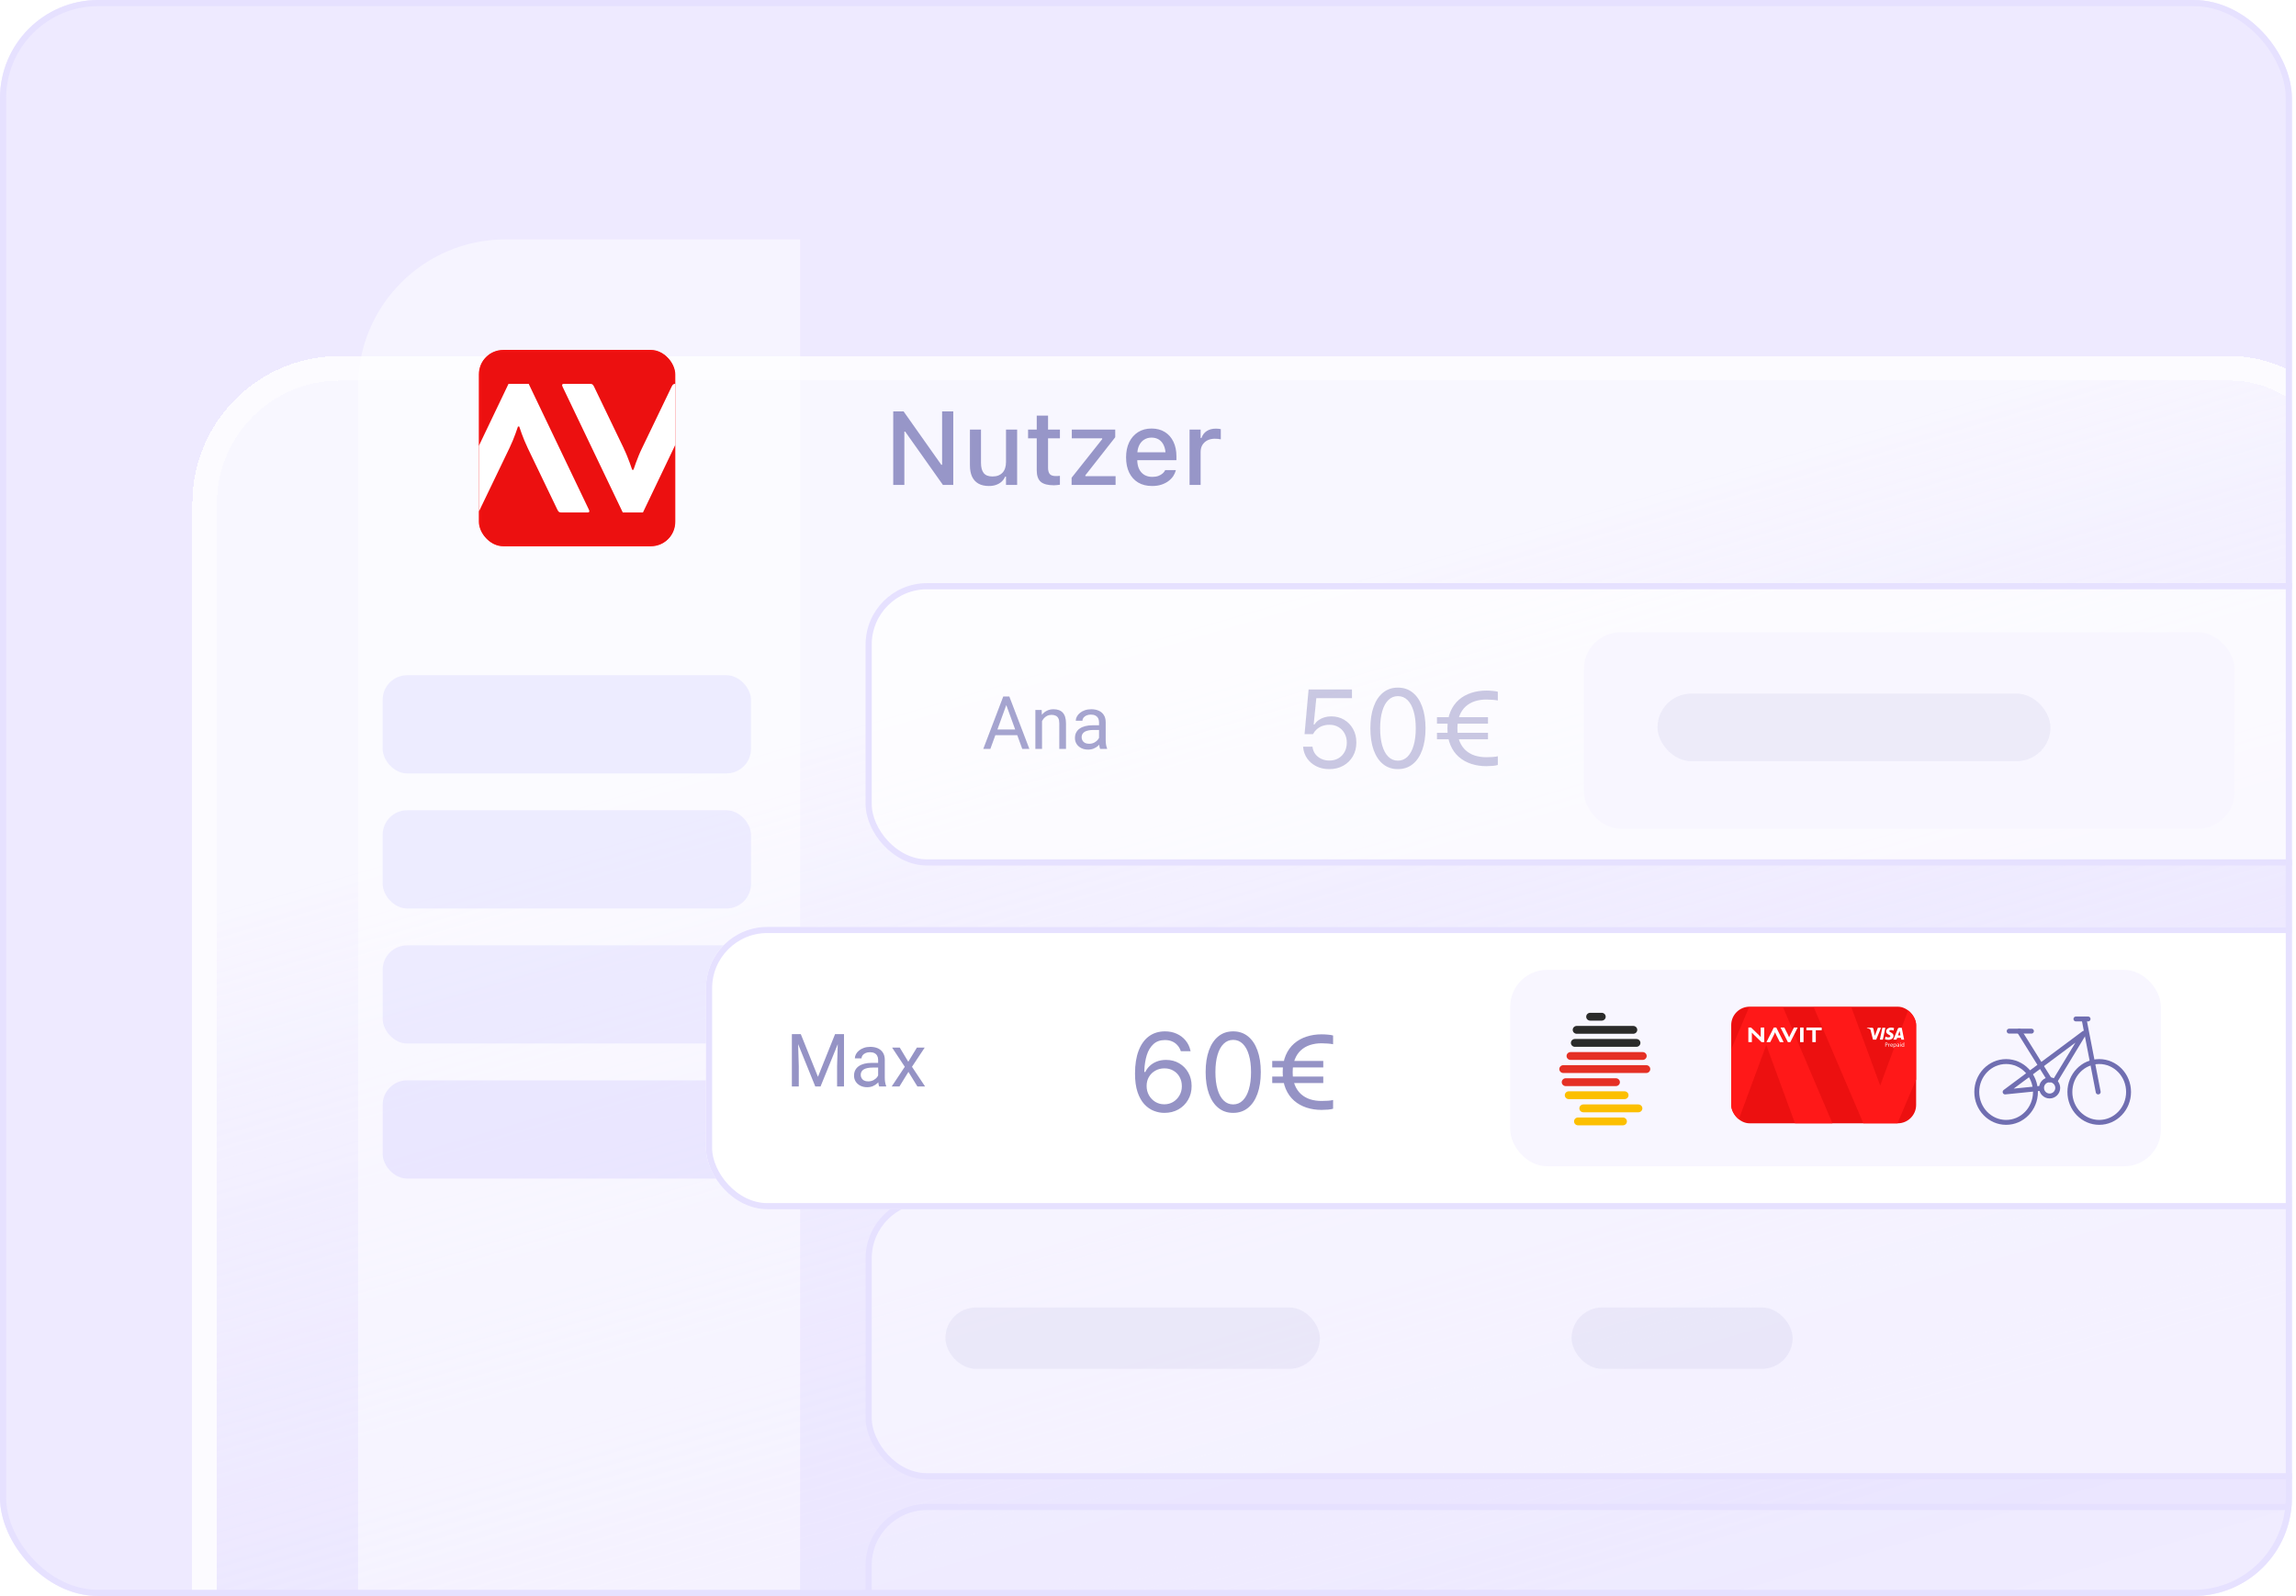 <?xml version="1.0" encoding="utf-8"?>
<svg xmlns="http://www.w3.org/2000/svg" fill="none" height="260" viewBox="0 0 374 260" width="374">
<g clip-path="url(#clip0_10521_25207)">
<rect fill="#EEEAFF" height="260" rx="16" width="373.333"/>
<g data-figma-bg-blur-radius="20" filter="url(#filter0_d_10521_25207)">
<rect fill="url(#paint0_linear_10521_25207)" fill-opacity="0.6" height="244" rx="20" shape-rendering="crispEdges" width="348" x="58.332" y="43"/>
<rect height="248" rx="22" shape-rendering="crispEdges" stroke="white" stroke-opacity="0.8" stroke-width="4" width="352" x="56.332" y="41"/>
</g>
<path d="M145.502 79V67.022H147.188L153.795 76.377L152.525 75.721H153.463V67.022H155.281V79H153.596L146.98 69.653L148.258 70.309H147.312V79H145.502ZM161.083 79.174C160.408 79.174 159.838 79.044 159.373 78.784C158.914 78.519 158.568 78.137 158.335 77.639C158.109 77.135 157.995 76.529 157.995 75.821V69.985H159.796V75.397C159.796 76.139 159.943 76.695 160.236 77.066C160.53 77.437 161.008 77.622 161.672 77.622C162.027 77.622 162.342 77.57 162.619 77.464C162.895 77.354 163.128 77.196 163.316 76.991C163.504 76.787 163.642 76.54 163.731 76.252C163.825 75.965 163.872 75.638 163.872 75.273V69.985H165.682V79H163.872V77.639H163.739C163.595 77.96 163.399 78.236 163.15 78.469C162.901 78.696 162.602 78.87 162.253 78.992C161.91 79.113 161.52 79.174 161.083 79.174ZM171.675 79.058C170.69 79.058 169.976 78.87 169.533 78.494C169.096 78.112 168.877 77.489 168.877 76.626V71.405H167.466V69.985H168.877V67.711H170.72V69.985H172.654V71.405H170.72V76.186C170.72 76.673 170.817 77.024 171.011 77.24C171.204 77.451 171.525 77.556 171.974 77.556C172.106 77.556 172.22 77.553 172.314 77.547C172.414 77.542 172.527 77.534 172.654 77.522V78.967C172.51 78.989 172.355 79.008 172.189 79.025C172.023 79.047 171.852 79.058 171.675 79.058ZM174.555 79V77.83L179.536 71.546V71.405H174.588V69.985H181.661V71.231L176.796 77.431V77.572H181.719V79H174.555ZM187.662 79.174C186.782 79.174 186.027 78.986 185.396 78.61C184.765 78.228 184.278 77.689 183.935 76.991C183.597 76.294 183.429 75.469 183.429 74.518V74.509C183.429 73.569 183.597 72.747 183.935 72.044C184.278 71.341 184.76 70.793 185.379 70.4C186.005 70.007 186.735 69.811 187.571 69.811C188.412 69.811 189.134 69.999 189.737 70.376C190.346 70.752 190.814 71.28 191.14 71.961C191.467 72.636 191.63 73.427 191.63 74.335V74.966H184.342V73.679H190.733L189.87 74.874V74.152C189.87 73.51 189.771 72.979 189.571 72.559C189.378 72.132 189.109 71.814 188.766 71.604C188.423 71.394 188.027 71.289 187.579 71.289C187.131 71.289 186.73 71.399 186.375 71.621C186.027 71.836 185.75 72.157 185.545 72.584C185.346 73.01 185.247 73.533 185.247 74.152V74.874C185.247 75.467 185.346 75.973 185.545 76.394C185.745 76.814 186.027 77.135 186.392 77.356C186.763 77.578 187.2 77.689 187.704 77.689C188.091 77.689 188.423 77.636 188.7 77.531C188.982 77.42 189.212 77.284 189.389 77.124C189.571 76.963 189.696 76.806 189.762 76.651L189.795 76.585H191.539L191.522 76.659C191.444 76.958 191.309 77.257 191.115 77.556C190.922 77.849 190.664 78.117 190.343 78.361C190.028 78.604 189.646 78.801 189.198 78.95C188.755 79.1 188.243 79.174 187.662 79.174ZM193.771 79V69.985H195.573V71.347H195.714C195.874 70.865 196.157 70.492 196.561 70.226C196.97 69.96 197.474 69.828 198.071 69.828C198.221 69.828 198.367 69.836 198.511 69.853C198.655 69.869 198.771 69.888 198.86 69.911V71.571C198.699 71.538 198.539 71.513 198.378 71.496C198.223 71.48 198.06 71.471 197.889 71.471C197.429 71.471 197.025 71.56 196.677 71.737C196.334 71.914 196.062 72.163 195.863 72.484C195.67 72.799 195.573 73.176 195.573 73.613V79H193.771Z" fill="#706EB1" fill-opacity="0.71"/>
<rect fill="white" fill-opacity="0.7" height="45" rx="9.5" width="326" x="141.5" y="95.5"/>
<rect height="45" rx="9.5" stroke="#E6E1FF" width="326" x="141.5" y="95.5"/>
<path d="M164.148 114.225L161.324 122H160.17L163.422 113.469H164.166L164.148 114.225ZM166.516 122L163.686 114.225L163.668 113.469H164.412L167.676 122H166.516ZM166.369 118.842V119.768H161.576V118.842H166.369ZM169.738 117.014V122H168.654V115.66H169.68L169.738 117.014ZM169.48 118.59L169.029 118.572C169.033 118.139 169.098 117.738 169.223 117.371C169.348 117 169.523 116.678 169.75 116.404C169.977 116.131 170.246 115.92 170.559 115.771C170.875 115.619 171.225 115.543 171.607 115.543C171.92 115.543 172.201 115.586 172.451 115.672C172.701 115.754 172.914 115.887 173.09 116.07C173.27 116.254 173.406 116.492 173.5 116.785C173.594 117.074 173.641 117.428 173.641 117.846V122H172.551V117.834C172.551 117.502 172.502 117.236 172.404 117.037C172.307 116.834 172.164 116.688 171.977 116.598C171.789 116.504 171.559 116.457 171.285 116.457C171.016 116.457 170.77 116.514 170.547 116.627C170.328 116.74 170.139 116.896 169.979 117.096C169.822 117.295 169.699 117.523 169.609 117.781C169.523 118.035 169.48 118.305 169.48 118.59ZM179.025 120.916V117.652C179.025 117.402 178.975 117.186 178.873 117.002C178.775 116.814 178.627 116.67 178.428 116.568C178.229 116.467 177.982 116.416 177.689 116.416C177.416 116.416 177.176 116.463 176.969 116.557C176.766 116.65 176.605 116.773 176.488 116.926C176.375 117.078 176.318 117.242 176.318 117.418H175.234C175.234 117.191 175.293 116.967 175.41 116.744C175.527 116.521 175.695 116.32 175.914 116.141C176.137 115.957 176.402 115.812 176.711 115.707C177.023 115.598 177.371 115.543 177.754 115.543C178.215 115.543 178.621 115.621 178.973 115.777C179.328 115.934 179.605 116.17 179.805 116.486C180.008 116.799 180.109 117.191 180.109 117.664V120.617C180.109 120.828 180.127 121.053 180.162 121.291C180.201 121.529 180.258 121.734 180.332 121.906V122H179.201C179.146 121.875 179.104 121.709 179.072 121.502C179.041 121.291 179.025 121.096 179.025 120.916ZM179.213 118.156L179.225 118.918H178.129C177.82 118.918 177.545 118.943 177.303 118.994C177.061 119.041 176.857 119.113 176.693 119.211C176.529 119.309 176.404 119.432 176.318 119.58C176.232 119.725 176.189 119.895 176.189 120.09C176.189 120.289 176.234 120.471 176.324 120.635C176.414 120.799 176.549 120.93 176.729 121.027C176.912 121.121 177.137 121.168 177.402 121.168C177.734 121.168 178.027 121.098 178.281 120.957C178.535 120.816 178.736 120.645 178.885 120.441C179.037 120.238 179.119 120.041 179.131 119.85L179.594 120.371C179.566 120.535 179.492 120.717 179.371 120.916C179.25 121.115 179.088 121.307 178.885 121.49C178.686 121.67 178.447 121.82 178.17 121.941C177.896 122.059 177.588 122.117 177.244 122.117C176.814 122.117 176.438 122.033 176.113 121.865C175.793 121.697 175.543 121.473 175.363 121.191C175.188 120.906 175.1 120.588 175.1 120.236C175.1 119.896 175.166 119.598 175.299 119.34C175.432 119.078 175.623 118.861 175.873 118.689C176.123 118.514 176.424 118.381 176.775 118.291C177.127 118.201 177.52 118.156 177.953 118.156H179.213Z" fill="#706EB1" fill-opacity="0.62"/>
<path d="M216.517 125.299C215.732 125.299 215.032 125.144 214.417 124.833C213.801 124.522 213.306 124.101 212.931 123.567C212.556 123.028 212.336 122.419 212.272 121.739L212.263 121.643H213.792L213.801 121.713C213.854 122.123 214 122.495 214.241 122.829C214.487 123.157 214.806 123.418 215.199 123.611C215.597 123.805 216.042 123.901 216.535 123.901C217.097 123.901 217.592 123.778 218.02 123.532C218.448 123.28 218.782 122.935 219.022 122.495C219.262 122.056 219.382 121.552 219.382 120.983V120.966C219.382 120.403 219.259 119.905 219.013 119.472C218.773 119.032 218.442 118.689 218.02 118.443C217.598 118.197 217.112 118.074 216.561 118.074C216.139 118.074 215.75 118.139 215.392 118.268C215.041 118.396 214.727 118.59 214.452 118.848C214.34 118.953 214.235 119.067 214.135 119.19C214.042 119.313 213.954 119.451 213.872 119.604H212.5L213.16 112.317H220.226V113.732H214.417L213.986 118.021H214.118C214.305 117.734 214.537 117.494 214.812 117.301C215.093 117.107 215.404 116.961 215.744 116.861C216.089 116.756 216.453 116.703 216.833 116.703C217.63 116.703 218.336 116.888 218.952 117.257C219.567 117.62 220.05 118.121 220.402 118.76C220.759 119.393 220.938 120.119 220.938 120.939V120.957C220.938 121.807 220.748 122.56 220.367 123.216C219.986 123.866 219.464 124.376 218.802 124.745C218.14 125.114 217.378 125.299 216.517 125.299ZM227.706 125.299C226.768 125.299 225.965 125.029 225.297 124.49C224.629 123.951 224.117 123.187 223.759 122.196C223.402 121.2 223.223 120.022 223.223 118.663V118.646C223.223 117.286 223.402 116.111 223.759 115.121C224.117 114.131 224.629 113.366 225.297 112.827C225.965 112.288 226.768 112.019 227.706 112.019C228.643 112.019 229.446 112.288 230.114 112.827C230.788 113.366 231.303 114.131 231.661 115.121C232.024 116.111 232.206 117.286 232.206 118.646V118.663C232.206 120.022 232.024 121.2 231.661 122.196C231.303 123.187 230.788 123.951 230.114 124.49C229.446 125.029 228.643 125.299 227.706 125.299ZM227.706 123.919C228.315 123.919 228.836 123.705 229.27 123.277C229.704 122.85 230.035 122.243 230.263 121.458C230.498 120.673 230.615 119.741 230.615 118.663V118.646C230.615 117.567 230.498 116.639 230.263 115.859C230.035 115.074 229.704 114.471 229.27 114.049C228.836 113.621 228.315 113.407 227.706 113.407C227.102 113.407 226.583 113.621 226.15 114.049C225.716 114.471 225.385 115.074 225.157 115.859C224.928 116.639 224.814 117.567 224.814 118.646V118.663C224.814 119.741 224.928 120.673 225.157 121.458C225.385 122.243 225.716 122.85 226.15 123.277C226.583 123.705 227.102 123.919 227.706 123.919ZM242.102 124.815C241.241 124.815 240.429 124.692 239.667 124.446C238.906 124.2 238.232 123.825 237.646 123.321C237.066 122.817 236.609 122.179 236.275 121.405C235.941 120.632 235.774 119.718 235.774 118.663V118.646C235.774 117.591 235.941 116.677 236.275 115.903C236.609 115.13 237.069 114.491 237.655 113.987C238.241 113.483 238.915 113.111 239.676 112.871C240.438 112.625 241.247 112.502 242.102 112.502C242.43 112.502 242.779 112.52 243.148 112.555C243.523 112.584 243.801 112.631 243.983 112.695V114.119C243.79 114.072 243.508 114.034 243.139 114.005C242.776 113.976 242.43 113.961 242.102 113.961C241.428 113.961 240.804 114.055 240.23 114.242C239.656 114.43 239.158 114.717 238.736 115.104C238.314 115.49 237.986 115.979 237.751 116.571C237.517 117.163 237.4 117.863 237.4 118.672V118.689C237.4 119.492 237.517 120.187 237.751 120.772C237.992 121.358 238.323 121.845 238.745 122.231C239.167 122.612 239.662 122.896 240.23 123.084C240.804 123.266 241.428 123.356 242.102 123.356C242.43 123.356 242.776 123.345 243.139 123.321C243.508 123.298 243.79 123.257 243.983 123.198V124.622C243.801 124.687 243.523 124.736 243.148 124.771C242.779 124.801 242.43 124.815 242.102 124.815ZM234.069 120.438V119.384H242.383V120.438H234.069ZM234.069 117.89V116.835H242.383V117.89H234.069Z" fill="#706EB1" fill-opacity="0.36"/>
<rect fill="#F8F6FF" height="32" rx="6" width="106" x="258" y="103"/>
<rect fill="#706EB1" fill-opacity="0.08" height="11" rx="5.5" width="64" x="270" y="113"/>
<rect fill="white" fill-opacity="0.46" height="45" rx="9.5" width="326" x="141.5" y="195.5"/>
<rect height="45" rx="9.5" stroke="#E6E1FF" width="326" x="141.5" y="195.5"/>
<rect fill="#706EB1" fill-opacity="0.08" height="10" rx="5" width="61" x="154" y="213"/>
<rect fill="#706EB1" fill-opacity="0.08" height="10" rx="5" width="36" x="256" y="213"/>
<rect fill="white" fill-opacity="0.21" height="45" rx="9.5" width="326" x="141.5" y="245.5"/>
<rect height="45" rx="9.5" stroke="#E6E1FF" width="326" x="141.5" y="245.5"/>
<path d="M58.332 63C58.332 49.745 69.077 39 82.332 39H130.332V271H58.332V63Z" fill="white" fill-opacity="0.48"/>
<g clip-path="url(#clip2_10521_25207)">
<rect fill="#FF1818" height="32" rx="4" width="32" x="78" y="57"/>
<path d="M101.613 73.08C102.349 74.585 102.978 76.538 102.978 76.538H103.185C103.185 76.538 103.814 74.585 104.549 73.08L109.406 62.986C109.613 62.565 109.72 62.531 110.141 62.531H114.335C114.542 62.531 114.615 62.638 114.615 62.739C114.615 62.84 114.509 63.053 114.408 63.261L104.729 83.488H101.445L91.766 63.267C91.66 63.059 91.559 62.846 91.559 62.745C91.559 62.644 91.626 62.537 91.839 62.537H96.033C96.454 62.537 96.555 62.571 96.768 62.992L101.625 73.086L101.613 73.08Z" fill="white"/>
<path d="M85.944 72.945C85.208 71.441 84.579 69.487 84.579 69.487H84.372C84.372 69.487 83.743 71.441 83.008 72.945L78.151 83.039C77.944 83.46 77.837 83.494 77.416 83.494H73.228C73.02 83.494 72.947 83.387 72.947 83.286C72.947 83.185 73.054 82.972 73.155 82.764L82.834 62.531H86.118L95.796 82.759C95.903 82.966 96.004 83.18 96.004 83.281C96.004 83.382 95.937 83.488 95.723 83.488H91.53C91.109 83.488 91.008 83.455 90.794 83.034L85.938 72.94L85.944 72.945Z" fill="white"/>
<g clip-path="url(#clip3_10521_25207)">
<mask height="32" id="mask0_10521_25207" maskUnits="userSpaceOnUse" style="mask-type:luminance" width="32" x="78" y="57">
<path d="M110 57H78V89H110V57Z" fill="white"/>
</mask>
<g mask="url(#mask0_10521_25207)">
<path d="M110 57H78V89H110V57Z" fill="#EC1010"/>
<path d="M101.613 73.08C102.349 74.585 102.977 76.538 102.977 76.538H103.185C103.185 76.538 103.814 74.585 104.549 73.08L109.406 62.986C109.613 62.565 109.72 62.531 110.141 62.531H114.335C114.542 62.531 114.615 62.638 114.615 62.739C114.615 62.84 114.509 63.053 114.408 63.261L104.729 83.488H101.445L91.766 63.267C91.66 63.059 91.559 62.846 91.559 62.745C91.559 62.644 91.626 62.537 91.839 62.537H96.033C96.454 62.537 96.555 62.571 96.768 62.992L101.625 73.086L101.613 73.08Z" fill="white"/>
<path d="M85.944 72.945C85.208 71.441 84.579 69.487 84.579 69.487H84.372C84.372 69.487 83.743 71.441 83.008 72.945L78.151 83.039C77.944 83.46 77.837 83.494 77.416 83.494H73.228C73.02 83.494 72.947 83.387 72.947 83.286C72.947 83.185 73.054 82.972 73.155 82.764L82.834 62.531H86.118L95.796 82.759C95.903 82.966 96.004 83.18 96.004 83.281C96.004 83.382 95.937 83.488 95.724 83.488H91.53C91.109 83.488 91.008 83.455 90.794 83.034L85.938 72.94L85.944 72.945Z" fill="white"/>
</g>
</g>
</g>
<rect fill="#D0CCFF" fill-opacity="0.31" height="16" rx="4" width="60" x="62.332" y="154"/>
<rect fill="#D0CCFF" fill-opacity="0.31" height="16" rx="4" width="60" x="62.332" y="132"/>
<rect fill="#D0CCFF" fill-opacity="0.31" height="16" rx="4" width="60" x="62.332" y="110"/>
<rect fill="#D0CCFF" fill-opacity="0.37" height="16" rx="4" width="60" x="62.332" y="176"/>
<g filter="url(#filter1_d_10521_25207)">
<rect fill="white" height="46" rx="10" width="300" x="115" y="145"/>
<rect height="45" rx="9.5" stroke="#E6E1FF" width="299" x="115.5" y="145.5"/>
<path d="M129.348 162.469H130.443L133.238 169.424L136.027 162.469H137.129L133.66 171H132.805L129.348 162.469ZM128.99 162.469H129.957L130.115 167.672V171H128.99V162.469ZM136.514 162.469H137.48V171H136.355V167.672L136.514 162.469ZM143.041 169.916V166.652C143.041 166.402 142.99 166.186 142.889 166.002C142.791 165.814 142.643 165.67 142.443 165.568C142.244 165.467 141.998 165.416 141.705 165.416C141.432 165.416 141.191 165.463 140.984 165.557C140.781 165.65 140.621 165.773 140.504 165.926C140.391 166.078 140.334 166.242 140.334 166.418H139.25C139.25 166.191 139.309 165.967 139.426 165.744C139.543 165.521 139.711 165.32 139.93 165.141C140.152 164.957 140.418 164.812 140.727 164.707C141.039 164.598 141.387 164.543 141.77 164.543C142.23 164.543 142.637 164.621 142.988 164.777C143.344 164.934 143.621 165.17 143.82 165.486C144.023 165.799 144.125 166.191 144.125 166.664V169.617C144.125 169.828 144.143 170.053 144.178 170.291C144.217 170.529 144.273 170.734 144.348 170.906V171H143.217C143.162 170.875 143.119 170.709 143.088 170.502C143.057 170.291 143.041 170.096 143.041 169.916ZM143.229 167.156L143.24 167.918H142.145C141.836 167.918 141.561 167.943 141.318 167.994C141.076 168.041 140.873 168.113 140.709 168.211C140.545 168.309 140.42 168.432 140.334 168.58C140.248 168.725 140.205 168.895 140.205 169.09C140.205 169.289 140.25 169.471 140.34 169.635C140.43 169.799 140.564 169.93 140.744 170.027C140.928 170.121 141.152 170.168 141.418 170.168C141.75 170.168 142.043 170.098 142.297 169.957C142.551 169.816 142.752 169.645 142.9 169.441C143.053 169.238 143.135 169.041 143.146 168.85L143.609 169.371C143.582 169.535 143.508 169.717 143.387 169.916C143.266 170.115 143.104 170.307 142.9 170.49C142.701 170.67 142.463 170.82 142.186 170.941C141.912 171.059 141.604 171.117 141.26 171.117C140.83 171.117 140.453 171.033 140.129 170.865C139.809 170.697 139.559 170.473 139.379 170.191C139.203 169.906 139.115 169.588 139.115 169.236C139.115 168.896 139.182 168.598 139.314 168.34C139.447 168.078 139.639 167.861 139.889 167.689C140.139 167.514 140.439 167.381 140.791 167.291C141.143 167.201 141.535 167.156 141.969 167.156H143.229ZM146.562 164.66L147.951 166.969L149.357 164.66H150.629L148.555 167.789L150.693 171H149.439L147.975 168.621L146.51 171H145.25L147.383 167.789L145.314 164.66H146.562Z" fill="#706EB1" fill-opacity="0.74"/>
<path d="M189.667 175.299C189.086 175.299 188.512 175.188 187.944 174.965C187.375 174.742 186.86 174.382 186.397 173.884C185.94 173.386 185.574 172.729 185.298 171.915C185.023 171.095 184.885 170.087 184.885 168.892V168.874C184.885 167.433 185.079 166.202 185.465 165.183C185.852 164.157 186.409 163.375 187.135 162.836C187.868 162.291 188.747 162.019 189.772 162.019C190.481 162.019 191.12 162.15 191.688 162.414C192.262 162.672 192.74 163.035 193.121 163.504C193.507 163.967 193.771 164.512 193.912 165.139L193.938 165.253H192.347L192.312 165.156C192.183 164.799 191.999 164.494 191.758 164.242C191.524 163.984 191.237 163.785 190.897 163.645C190.563 163.504 190.182 163.434 189.754 163.434C188.981 163.434 188.354 163.659 187.874 164.11C187.393 164.556 187.036 165.15 186.801 165.895C186.573 166.639 186.441 167.453 186.406 168.338C186.4 168.414 186.397 168.49 186.397 168.566C186.397 168.643 186.397 168.722 186.397 168.804L186.775 170.913C186.775 171.47 186.901 171.974 187.153 172.425C187.411 172.876 187.756 173.236 188.19 173.506C188.629 173.77 189.116 173.901 189.649 173.901C190.182 173.901 190.666 173.772 191.099 173.515C191.533 173.251 191.875 172.896 192.127 172.451C192.385 172.006 192.514 171.511 192.514 170.966V170.948C192.514 170.386 192.391 169.888 192.145 169.454C191.905 169.015 191.571 168.672 191.143 168.426C190.715 168.174 190.226 168.048 189.675 168.048C189.13 168.048 188.638 168.171 188.199 168.417C187.759 168.663 187.411 169.003 187.153 169.437C186.901 169.864 186.775 170.354 186.775 170.904V170.913H186.256V168.637H186.564C186.722 168.285 186.957 167.96 187.267 167.661C187.578 167.362 187.958 167.122 188.41 166.94C188.867 166.759 189.379 166.668 189.948 166.668C190.745 166.668 191.457 166.853 192.083 167.222C192.71 167.591 193.203 168.095 193.56 168.733C193.923 169.372 194.105 170.099 194.105 170.913V170.931C194.105 171.774 193.912 172.524 193.525 173.181C193.144 173.837 192.62 174.355 191.952 174.736C191.284 175.111 190.522 175.299 189.667 175.299ZM200.873 175.299C199.935 175.299 199.132 175.029 198.464 174.49C197.796 173.951 197.284 173.187 196.926 172.196C196.569 171.2 196.39 170.022 196.39 168.663V168.646C196.39 167.286 196.569 166.111 196.926 165.121C197.284 164.131 197.796 163.366 198.464 162.827C199.132 162.288 199.935 162.019 200.873 162.019C201.81 162.019 202.613 162.288 203.281 162.827C203.955 163.366 204.47 164.131 204.828 165.121C205.191 166.111 205.373 167.286 205.373 168.646V168.663C205.373 170.022 205.191 171.2 204.828 172.196C204.47 173.187 203.955 173.951 203.281 174.49C202.613 175.029 201.81 175.299 200.873 175.299ZM200.873 173.919C201.482 173.919 202.003 173.705 202.437 173.277C202.871 172.85 203.202 172.243 203.43 171.458C203.665 170.673 203.782 169.741 203.782 168.663V168.646C203.782 167.567 203.665 166.639 203.43 165.859C203.202 165.074 202.871 164.471 202.437 164.049C202.003 163.621 201.482 163.407 200.873 163.407C200.269 163.407 199.75 163.621 199.317 164.049C198.883 164.471 198.552 165.074 198.324 165.859C198.095 166.639 197.981 167.567 197.981 168.646V168.663C197.981 169.741 198.095 170.673 198.324 171.458C198.552 172.243 198.883 172.85 199.317 173.277C199.75 173.705 200.269 173.919 200.873 173.919ZM215.269 174.815C214.408 174.815 213.596 174.692 212.834 174.446C212.073 174.2 211.399 173.825 210.813 173.321C210.233 172.817 209.776 172.179 209.442 171.405C209.108 170.632 208.941 169.718 208.941 168.663V168.646C208.941 167.591 209.108 166.677 209.442 165.903C209.776 165.13 210.236 164.491 210.822 163.987C211.408 163.483 212.082 163.111 212.843 162.871C213.605 162.625 214.414 162.502 215.269 162.502C215.597 162.502 215.946 162.52 216.315 162.555C216.69 162.584 216.968 162.631 217.15 162.695V164.119C216.957 164.072 216.675 164.034 216.306 164.005C215.943 163.976 215.597 163.961 215.269 163.961C214.595 163.961 213.971 164.055 213.397 164.242C212.823 164.43 212.325 164.717 211.903 165.104C211.481 165.49 211.153 165.979 210.918 166.571C210.684 167.163 210.567 167.863 210.567 168.672V168.689C210.567 169.492 210.684 170.187 210.918 170.772C211.159 171.358 211.49 171.845 211.912 172.231C212.333 172.612 212.829 172.896 213.397 173.084C213.971 173.266 214.595 173.356 215.269 173.356C215.597 173.356 215.943 173.345 216.306 173.321C216.675 173.298 216.957 173.257 217.15 173.198V174.622C216.968 174.687 216.69 174.736 216.315 174.771C215.946 174.801 215.597 174.815 215.269 174.815ZM207.236 170.438V169.384H215.55V170.438H207.236ZM207.236 167.89V166.835H215.55V167.89H207.236Z" fill="#706EB1" fill-opacity="0.74"/>
<rect fill="#F8F6FF" height="32" rx="6" width="106" x="246" y="152"/>
<path d="M266.552 164.539H256.547C256.182 164.539 255.887 164.253 255.887 163.9C255.887 163.546 256.182 163.26 256.547 163.26H266.552C266.916 163.26 267.212 163.546 267.212 163.9C267.212 164.253 266.916 164.539 266.552 164.539Z" fill="#2B2B2A"/>
<path d="M266.037 162.414H256.843C256.478 162.414 256.183 162.128 256.183 161.775C256.183 161.421 256.478 161.135 256.843 161.135H266.037C266.402 161.135 266.697 161.421 266.697 161.775C266.697 162.128 266.402 162.414 266.037 162.414Z" fill="#2B2B2A"/>
<path d="M260.895 160.273H259.038C258.673 160.273 258.378 159.987 258.378 159.634C258.378 159.281 258.673 158.994 259.038 158.994H260.895C261.26 158.994 261.556 159.281 261.556 159.634C261.556 159.987 261.26 160.273 260.895 160.273Z" fill="#2B2B2A"/>
<path d="M264.351 177.328H257.06C256.695 177.328 256.399 177.042 256.399 176.689C256.399 176.335 256.695 176.049 257.06 176.049H264.351C264.716 176.049 265.011 176.335 265.011 176.689C265.011 177.042 264.716 177.328 264.351 177.328Z" fill="#FCBF00"/>
<path d="M266.869 175.203H257.924C257.559 175.203 257.264 174.917 257.264 174.564C257.264 174.21 257.559 173.924 257.924 173.924H266.869C267.233 173.924 267.529 174.21 267.529 174.564C267.529 174.917 267.233 175.203 266.869 175.203Z" fill="#FCBF00"/>
<path d="M264.615 173.062H255.552C255.187 173.062 254.892 172.776 254.892 172.423C254.892 172.07 255.187 171.783 255.552 171.783H264.615C264.98 171.783 265.275 172.07 265.275 172.423C265.275 172.776 264.98 173.062 264.615 173.062Z" fill="#FCBF00"/>
<path d="M263.21 170.938H255.056C254.691 170.938 254.396 170.651 254.396 170.298C254.396 169.945 254.691 169.658 255.056 169.658H263.21C263.575 169.658 263.87 169.945 263.87 170.298C263.87 170.651 263.575 170.938 263.21 170.938Z" fill="#E53025"/>
<path d="M268.155 168.805H254.66C254.296 168.805 254 168.518 254 168.165C254 167.812 254.296 167.526 254.66 167.526H268.155C268.519 167.526 268.815 167.812 268.815 168.165C268.815 168.518 268.519 168.805 268.155 168.805Z" fill="#E53025"/>
<path d="M267.572 166.672H255.841C255.476 166.672 255.181 166.386 255.181 166.032C255.181 165.679 255.476 165.393 255.841 165.393H267.572C267.936 165.393 268.232 165.679 268.232 166.032C268.232 166.386 267.936 166.672 267.572 166.672Z" fill="#E53025"/>
<g clip-path="url(#clip4_10521_25207)">
<rect fill="#EC1010" height="19" rx="3" width="30.122" x="282" y="158"/>
<path d="M309.086 176.996H303.522L295.445 158.094H301.569L306.268 170.844L311.005 158.094H317.129L309.086 176.996Z" fill="#FF1818"/>
<path d="M284.905 158.094H290.444L298.484 176.996H292.388L287.711 164.246L282.995 176.996H276.898L284.905 158.094Z" fill="#FF1818"/>
</g>
<path d="M286.946 163.781L285.662 162.538C285.528 162.411 285.377 162.231 285.377 162.231H285.364V163.734C285.364 163.758 285.339 163.781 285.314 163.781H284.843C284.818 163.781 284.793 163.757 284.793 163.734V161.438C284.793 161.414 284.818 161.391 284.843 161.391H285.229L286.501 162.618C286.639 162.75 286.794 162.941 286.794 162.941H286.811V161.438C286.811 161.414 286.836 161.391 286.861 161.391H287.331C287.357 161.391 287.381 161.415 287.381 161.438V163.734C287.381 163.758 287.356 163.781 287.331 163.781H286.945H286.946Z" fill="white"/>
<path d="M291.257 162.594C291.345 162.765 291.421 162.988 291.421 162.988H291.446C291.446 162.988 291.522 162.765 291.61 162.594L292.192 161.442C292.218 161.395 292.23 161.391 292.281 161.391H292.784C292.81 161.391 292.818 161.402 292.818 161.415C292.818 161.427 292.806 161.451 292.793 161.474L291.63 163.781H291.236L290.073 161.474C290.061 161.45 290.048 161.427 290.048 161.415C290.048 161.403 290.056 161.391 290.082 161.391H290.585C290.636 161.391 290.648 161.395 290.674 161.442L291.257 162.594H291.257Z" fill="white"/>
<path d="M289.317 162.578C289.229 162.407 289.153 162.184 289.153 162.184H289.127C289.127 162.184 289.052 162.407 288.963 162.578L288.38 163.73C288.354 163.777 288.342 163.781 288.291 163.781H287.788C287.762 163.781 287.754 163.77 287.754 163.757C287.754 163.745 287.766 163.721 287.779 163.698L288.943 161.391H289.338L290.5 163.698C290.513 163.722 290.526 163.745 290.526 163.757C290.526 163.769 290.517 163.781 290.492 163.781H289.988C289.938 163.781 289.925 163.777 289.9 163.73L289.316 162.578H289.317Z" fill="white"/>
<path d="M293.787 163.734C293.787 163.758 293.762 163.781 293.737 163.781H293.267C293.242 163.781 293.217 163.757 293.217 163.734V161.438C293.217 161.414 293.242 161.391 293.267 161.391H293.737C293.763 161.391 293.787 161.415 293.787 161.438V163.734Z" fill="white"/>
<path d="M294.304 161.845C294.278 161.845 294.245 161.813 294.245 161.789V161.446C294.245 161.422 294.279 161.391 294.304 161.391H296.687C296.713 161.391 296.746 161.423 296.746 161.446V161.789C296.746 161.813 296.712 161.845 296.687 161.845H295.781V163.734C295.781 163.758 295.755 163.781 295.73 163.781H295.26C295.235 163.781 295.21 163.757 295.21 163.734V161.845H294.303H294.304Z" fill="white"/>
<path d="M307.108 161.433L306.703 163.369H306.213L306.619 161.433H307.108ZM309.17 162.683L309.427 161.956L309.576 162.683H309.17ZM309.717 163.369H310.17L309.775 161.433H309.356C309.311 161.433 309.267 161.446 309.23 161.472C309.193 161.497 309.164 161.533 309.148 161.575L308.413 163.369H308.927L309.029 163.08H309.658L309.717 163.369L309.717 163.369ZM308.438 162.737C308.44 162.226 307.747 162.198 307.752 161.969C307.753 161.9 307.818 161.826 307.96 161.807C308.126 161.791 308.293 161.821 308.443 161.894L308.529 161.484C308.382 161.428 308.227 161.399 308.07 161.398C307.586 161.398 307.245 161.662 307.242 162.039C307.239 162.317 307.486 162.473 307.672 162.565C307.863 162.66 307.926 162.721 307.926 162.806C307.925 162.936 307.774 162.993 307.633 162.995C307.387 162.999 307.244 162.927 307.13 162.873L307.041 163.298C307.156 163.351 307.367 163.398 307.586 163.4C308.101 163.4 308.437 163.14 308.439 162.737L308.438 162.737ZM306.409 161.433L305.615 163.369H305.097L304.706 161.824C304.682 161.729 304.662 161.694 304.589 161.654C304.471 161.588 304.276 161.527 304.105 161.489L304.117 161.433H304.951C305.057 161.433 305.153 161.505 305.177 161.63L305.383 162.751L305.893 161.433H306.409Z" fill="white"/>
<path d="M308.512 164.318C308.512 164.33 308.513 164.343 308.516 164.354C308.523 164.383 308.54 164.409 308.564 164.428C308.588 164.446 308.617 164.456 308.647 164.456C308.739 164.456 308.793 164.381 308.793 164.271C308.793 164.176 308.742 164.094 308.65 164.094C308.619 164.095 308.589 164.106 308.565 164.125C308.541 164.144 308.525 164.171 308.518 164.201C308.515 164.213 308.513 164.224 308.512 164.236V164.319V164.318ZM308.426 164.191C308.426 164.129 308.424 164.08 308.422 164.034H308.5L308.505 164.116H308.507C308.524 164.086 308.55 164.062 308.58 164.046C308.61 164.03 308.644 164.022 308.678 164.024C308.795 164.024 308.882 164.122 308.882 164.267C308.882 164.439 308.776 164.524 308.663 164.524C308.634 164.526 308.605 164.519 308.579 164.506C308.553 164.493 308.531 164.473 308.515 164.449H308.513V164.71H308.427V164.191L308.426 164.191Z" fill="white"/>
<path d="M307.185 164.185C307.208 164.19 307.231 164.192 307.255 164.192C307.356 164.192 307.418 164.14 307.418 164.051C307.418 163.961 307.356 163.919 307.264 163.919C307.238 163.919 307.212 163.921 307.186 163.927V164.185H307.185ZM307.102 163.864C307.155 163.856 307.209 163.851 307.263 163.852C307.345 163.852 307.406 163.871 307.445 163.907C307.463 163.925 307.478 163.946 307.488 163.97C307.498 163.994 307.502 164.02 307.502 164.046C307.504 164.098 307.486 164.149 307.451 164.188C307.406 164.236 307.334 164.26 307.253 164.26C307.23 164.261 307.207 164.259 307.185 164.255V164.521H307.102V163.864Z" fill="white"/>
<path d="M307.617 164.19C307.617 164.134 307.617 164.086 307.613 164.041H307.688L307.691 164.136H307.694C307.715 164.072 307.767 164.031 307.824 164.031C307.832 164.031 307.84 164.032 307.847 164.033V164.115C307.838 164.113 307.828 164.113 307.819 164.113C307.759 164.113 307.716 164.158 307.705 164.223C307.703 164.237 307.702 164.25 307.702 164.264V164.518H307.617V164.19Z" fill="white"/>
<path d="M308.244 164.233C308.245 164.179 308.222 164.093 308.127 164.093C308.04 164.093 308.003 164.173 307.997 164.233H308.244ZM307.995 164.295C307.997 164.412 308.07 164.461 308.155 164.461C308.2 164.462 308.244 164.454 308.284 164.436L308.3 164.498C308.251 164.52 308.197 164.53 308.143 164.529C308 164.529 307.914 164.432 307.914 164.287C307.914 164.143 307.997 164.031 308.133 164.031C308.286 164.031 308.326 164.168 308.326 164.255C308.326 164.268 308.325 164.282 308.323 164.295H307.995Z" fill="white"/>
<path d="M309.279 164.274C309.186 164.272 309.081 164.289 309.081 164.382C309.081 164.439 309.118 164.465 309.159 164.465C309.184 164.465 309.209 164.458 309.23 164.444C309.251 164.429 309.266 164.409 309.274 164.385C309.277 164.376 309.278 164.367 309.278 164.357V164.274H309.279ZM309.36 164.404C309.36 164.442 309.362 164.48 309.367 164.518H309.291L309.284 164.458H309.281C309.265 164.48 309.244 164.498 309.219 164.511C309.194 164.523 309.167 164.529 309.139 164.529C309.12 164.53 309.102 164.527 309.084 164.521C309.067 164.514 309.051 164.505 309.038 164.492C309.024 164.479 309.014 164.463 309.006 164.446C308.999 164.429 308.996 164.411 308.996 164.392C308.996 164.277 309.096 164.214 309.277 164.215V164.205C309.277 164.166 309.266 164.095 309.171 164.096C309.127 164.095 309.085 164.108 309.048 164.131L309.029 164.073C309.075 164.045 309.129 164.031 309.183 164.031C309.326 164.031 309.36 164.131 309.36 164.226V164.404L309.36 164.404Z" fill="white"/>
<path d="M309.518 164.517V164.04H309.603V164.517H309.518ZM309.613 163.906C309.613 163.913 309.612 163.92 309.609 163.927C309.607 163.933 309.603 163.939 309.598 163.944C309.593 163.949 309.587 163.953 309.58 163.956C309.573 163.958 309.566 163.959 309.559 163.959C309.552 163.959 309.545 163.958 309.539 163.955C309.532 163.952 309.527 163.948 309.522 163.943C309.517 163.938 309.513 163.933 309.511 163.926C309.509 163.92 309.508 163.913 309.508 163.906C309.508 163.899 309.509 163.892 309.511 163.885C309.514 163.878 309.518 163.872 309.523 163.867C309.528 163.862 309.534 163.858 309.54 163.855C309.547 163.853 309.554 163.851 309.561 163.852C309.568 163.851 309.575 163.853 309.581 163.856C309.588 163.858 309.594 163.862 309.599 163.867C309.604 163.872 309.607 163.879 309.61 163.885C309.612 163.892 309.613 163.899 309.613 163.906Z" fill="white"/>
<path d="M310.085 164.237C310.086 164.225 310.084 164.213 310.082 164.201C310.076 164.173 310.06 164.147 310.038 164.129C310.016 164.111 309.988 164.101 309.959 164.101C309.871 164.101 309.819 164.179 309.819 164.285C309.819 164.382 309.867 164.46 309.956 164.46C309.986 164.46 310.014 164.449 310.037 164.43C310.059 164.412 310.075 164.386 310.081 164.357C310.083 164.345 310.085 164.332 310.084 164.319V164.236L310.085 164.237ZM310.169 163.82V164.397C310.169 164.439 310.171 164.488 310.173 164.52H310.098L310.094 164.437H310.091C310.077 164.466 310.055 164.491 310.027 164.507C309.999 164.524 309.967 164.532 309.935 164.531C309.822 164.531 309.734 164.433 309.734 164.288C309.733 164.13 309.831 164.033 309.943 164.033C310.016 164.033 310.063 164.068 310.084 164.105H310.086V163.821L310.169 163.82Z" fill="white"/>
<path d="M326.78 176.846C329.421 176.846 331.56 174.628 331.56 171.892C331.56 169.156 329.421 166.938 326.78 166.938C324.14 166.938 322 169.156 322 171.892C322 174.628 324.14 176.846 326.78 176.846Z" stroke="#706EB1" stroke-linecap="round" stroke-linejoin="round" stroke-width="0.8"/>
<path d="M341.946 176.846C344.586 176.846 346.726 174.628 346.726 171.892C346.726 169.156 344.586 166.938 341.946 166.938C339.306 166.938 337.166 169.156 337.166 171.892C337.166 174.628 339.306 176.846 341.946 176.846Z" stroke="#706EB1" stroke-linecap="round" stroke-linejoin="round" stroke-width="0.8"/>
<path d="M333.869 172.549C334.598 172.549 335.188 171.957 335.188 171.227C335.188 170.498 334.598 169.906 333.869 169.906C333.141 169.906 332.551 170.498 332.551 171.227C332.551 171.957 333.141 172.549 333.869 172.549Z" stroke="#706EB1" stroke-linecap="round" stroke-linejoin="round" stroke-width="0.8"/>
<path d="M333.869 169.912L328.924 161.984" stroke="#706EB1" stroke-linecap="round" stroke-linejoin="round" stroke-width="0.8"/>
<path d="M334.733 170.134L339.474 162.312L326.617 171.891L332.483 171.298" stroke="#706EB1" stroke-linecap="round" stroke-linejoin="round" stroke-width="0.8"/>
<path d="M341.78 171.891L339.473 160" stroke="#706EB1" stroke-linecap="round" stroke-linejoin="round" stroke-width="0.8"/>
<path d="M338.152 160H340.13" stroke="#706EB1" stroke-linecap="round" stroke-linejoin="round" stroke-width="0.8"/>
<path d="M327.279 161.984H330.905" stroke="#706EB1" stroke-linecap="round" stroke-linejoin="round" stroke-width="0.8"/>
</g>
</g>
<rect height="259" rx="15.5" stroke="#E6E1FF" width="372.333" x="0.5" y="0.5"/>
<defs>
<filter color-interpolation-filters="sRGB" filterUnits="userSpaceOnUse" height="379.6" id="filter0_d_10521_25207" width="483.6" x="-32.468" y="-5.8">
<feFlood flood-opacity="0" result="BackgroundImageFix"/>
<feColorMatrix in="SourceAlpha" result="hardAlpha" type="matrix" values="0 0 0 0 0 0 0 0 0 0 0 0 0 0 0 0 0 0 127 0"/>
<feOffset dx="-23" dy="19"/>
<feGaussianBlur stdDeviation="31.9"/>
<feComposite in2="hardAlpha" operator="out"/>
<feColorMatrix type="matrix" values="0 0 0 0 0.471 0 0 0 0 0.365 0 0 0 0 0.659 0 0 0 0.15 0"/>
<feBlend in2="BackgroundImageFix" mode="normal" result="effect1_dropShadow_10521_25207"/>
<feBlend in="SourceGraphic" in2="effect1_dropShadow_10521_25207" mode="normal" result="shape"/>
</filter>
<clipPath id="bgblur_1_10521_25207_clip_path" transform="translate(32.468 5.8)">
      <rect height="244" rx="20" width="348" x="58.332" y="43"/>
</clipPath>
    <filter color-interpolation-filters="sRGB" filterUnits="userSpaceOnUse" height="70" id="filter1_d_10521_25207" width="324" x="103" y="139">
<feFlood flood-opacity="0" result="BackgroundImageFix"/>
<feColorMatrix in="SourceAlpha" result="hardAlpha" type="matrix" values="0 0 0 0 0 0 0 0 0 0 0 0 0 0 0 0 0 0 127 0"/>
<feOffset dy="6"/>
<feGaussianBlur stdDeviation="6"/>
<feComposite in2="hardAlpha" operator="out"/>
<feColorMatrix type="matrix" values="0 0 0 0 0.439 0 0 0 0 0.431 0 0 0 0 0.694 0 0 0 0.17 0"/>
<feBlend in2="BackgroundImageFix" mode="normal" result="effect1_dropShadow_10521_25207"/>
<feBlend in="SourceGraphic" in2="effect1_dropShadow_10521_25207" mode="normal" result="shape"/>
</filter>
<linearGradient gradientUnits="userSpaceOnUse" id="paint0_linear_10521_25207" x1="350.254" x2="219.938" y1="414.126" y2="-32.398">
<stop stop-color="white" stop-opacity="0.3"/>
<stop offset="0.404" stop-color="#DFD7FF" stop-opacity="0.4"/>
<stop offset="0.764" stop-color="white"/>
</linearGradient>
<clipPath id="clip0_10521_25207">
<rect fill="white" height="260" rx="16" width="373.333"/>
</clipPath>
<clipPath id="clip2_10521_25207">
<rect fill="white" height="32" rx="4" width="32" x="78" y="57"/>
</clipPath>
<clipPath id="clip3_10521_25207">
<rect fill="white" height="32" transform="translate(78 57)" width="32"/>
</clipPath>
<clipPath id="clip4_10521_25207">
<rect fill="white" height="19" rx="3" width="30.122" x="282" y="158"/>
</clipPath>
</defs>
</svg>